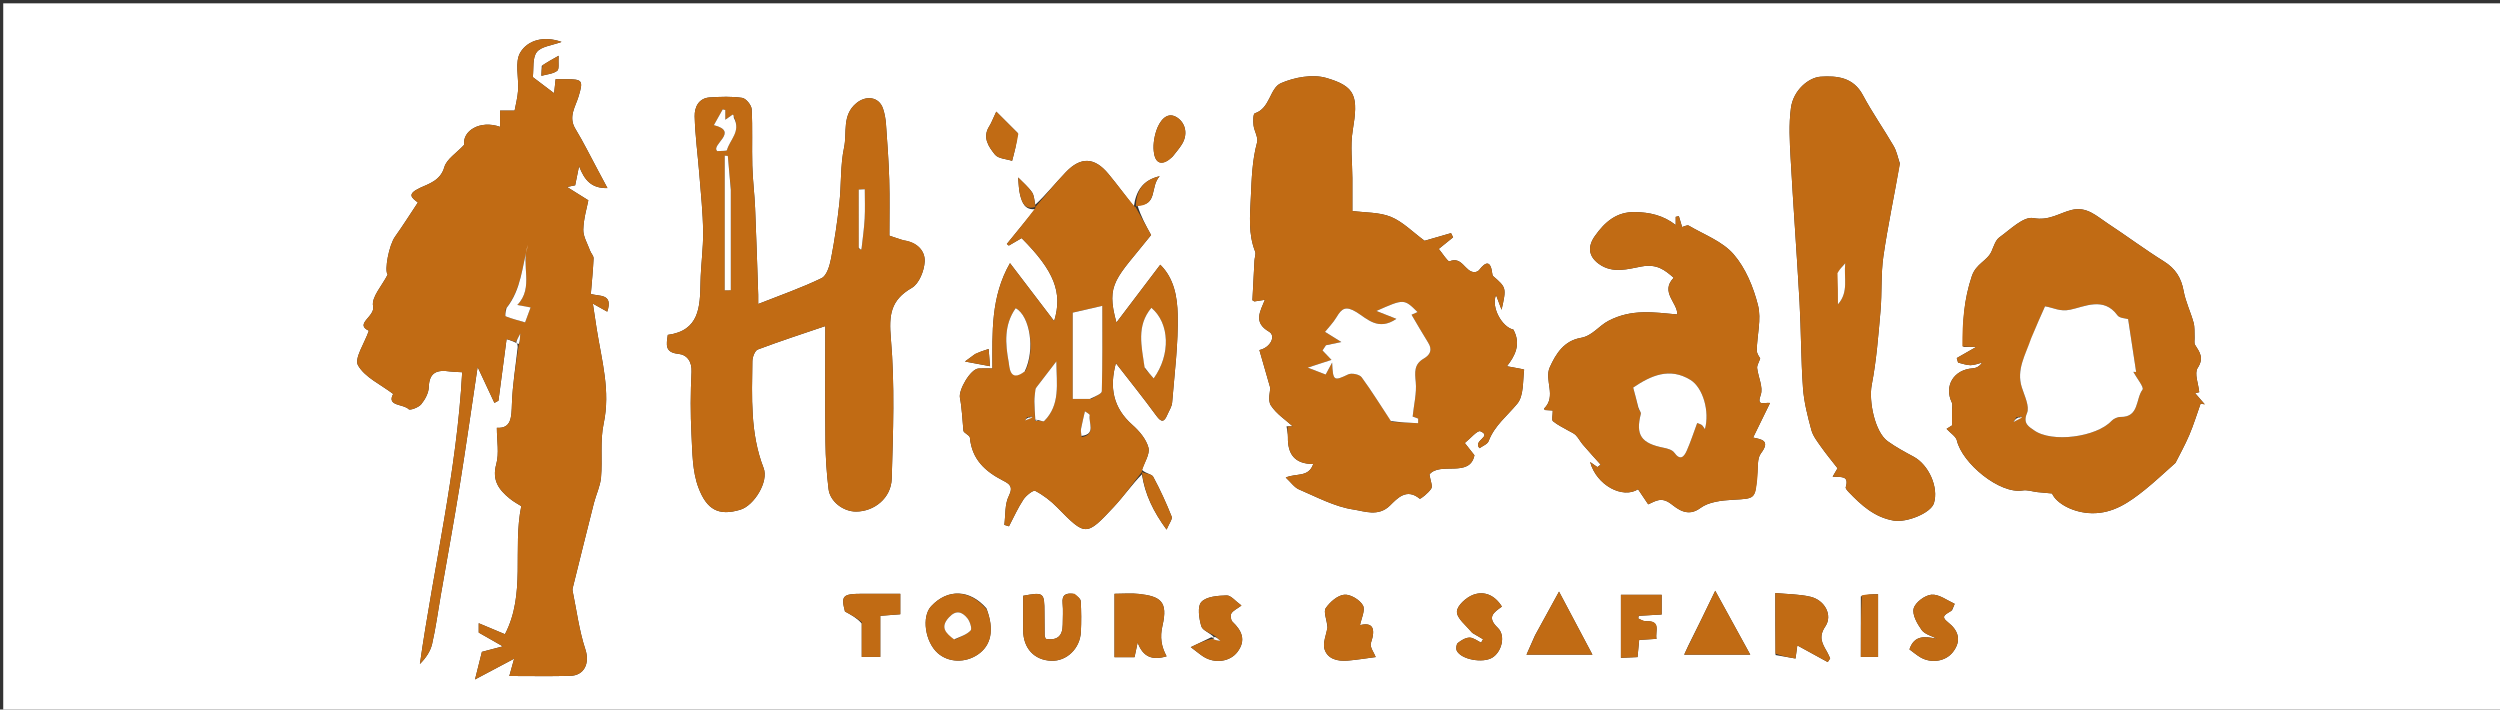 <svg version="1.1" id="Layer_1" xmlns="http://www.w3.org/2000/svg" xmlns:xlink="http://www.w3.org/1999/xlink" x="0px" y="0px"
	 width="100%" viewBox="0 0 821 233" enable-background="new 0 0 821 233" xml:space="preserve">
<rect x="0" y="0" width="821" height="233" fill="#333333" stroke="none"/>
<path fill="#FFFFFF" opacity="1" stroke="none" 
	d="
M523,234 
	C348.708,234 174.916,234 1.062,234 
	C1.062,156.393 1.062,78.786 1.062,1.089 
	C274.667,1.089 548.333,1.089 821.964,1.089 
	C821.964,78.751 821.964,156.376 821.964,234 
	C722.452,234 622.976,234 523,234 
M397.802,209.278 
	C395.714,210.281 393.626,211.284 391.049,212.522 
	C393.187,214.131 394.171,214.988 395.263,215.671 
	C399.002,218.012 403.966,217.317 406.397,214.065 
	C409.276,210.215 407.823,207.1 404.722,204.154 
	C404.183,203.642 403.998,202.051 404.392,201.427 
	C404.995,200.474 406.244,199.928 407.7,198.854 
	C405.697,197.411 404.249,195.503 402.851,195.54 
	C399.97,195.615 396.203,195.882 394.537,197.679 
	C393.163,199.162 393.757,203.12 394.515,205.674 
	C394.934,207.084 397.487,207.861 398.697,209.299 
	C398.586,209.438 398.475,209.578 397.802,209.278 
M339.995,67.231 
	C339.652,65.837 339.653,64.202 338.886,63.102 
	C337.638,61.311 335.889,59.869 334.351,58.28 
	C334.557,60.231 334.526,62.246 335.03,64.116 
	C335.681,66.529 336.567,69.085 339.998,68.664 
	C336.88,72.482 333.762,76.3 330.645,80.118 
	C330.86,80.297 331.075,80.475 331.291,80.654 
	C332.693,79.835 334.095,79.016 335.494,78.193 
	C346.25,88.969 349.038,96.102 346.183,105.449 
	C341.502,99.307 336.803,93.141 331.683,86.422 
	C325.328,97.498 325.887,109.281 325.917,121.002 
	C323.993,121.002 322.66,120.929 321.338,121.017 
	C318.712,121.192 314.739,128.063 315.238,130.617 
	C315.927,134.141 316.025,137.78 316.377,141.37 
	C316.352,142.187 318.44,142.862 318.516,143.717 
	C319.147,150.804 323.501,154.798 329.336,157.791 
	C331.394,158.848 332.902,159.706 331.304,162.866 
	C329.928,165.589 330.249,169.17 329.82,172.372 
	C330.329,172.528 330.837,172.683 331.345,172.839 
	C332.897,169.889 334.257,166.811 336.086,164.043 
	C336.956,162.725 339.312,160.858 339.973,161.202 
	C342.607,162.572 345.08,164.477 347.177,166.612 
	C356.457,176.066 356.684,176.241 365.778,166.466 
	C369.124,162.869 371.969,158.805 375.006,155.783 
	C375.998,162.32 378.765,168.005 383.107,173.925 
	C383.951,171.869 385.098,170.461 384.771,169.643 
	C382.988,165.182 380.988,160.788 378.704,156.565 
	C378.209,155.649 376.242,155.53 375.005,154.298 
	C375.81,151.845 377.706,149.103 377.152,147.009 
	C376.417,144.228 374.139,141.533 371.875,139.539 
	C365.542,133.96 364.274,127.263 366.455,119.256 
	C370.967,125.077 375.489,130.681 379.727,136.492 
	C381.42,138.813 382.309,138.652 383.338,136.227 
	C383.905,134.889 384.821,133.569 384.933,132.188 
	C385.717,122.55 386.98,112.883 386.753,103.257 
	C386.619,97.615 385.607,91.416 381.031,86.936 
	C376.159,93.364 371.483,99.533 366.638,105.924 
	C363.044,92.973 366.474,91.667 378.018,77.182 
	C376.349,74.162 374.65,71.087 373.526,67.377 
	C380.383,67.452 377.578,61.331 380.848,57.859 
	C375.334,59.132 373.055,62.655 372.359,67.842 
	C369.572,64.248 366.881,60.576 363.978,57.079 
	C359.465,51.643 354.939,51.412 350.049,56.51 
	C346.526,60.182 343.327,64.165 339.995,67.231 
M169.697,112.7 
	C169.826,112.824 169.955,112.947 170.012,113.968 
	C169.342,120.155 168.331,126.33 168.117,132.532 
	C167.964,136.965 167.99,140.807 163.163,140.482 
	C163.163,144.728 163.969,148.826 162.973,152.426 
	C161.501,157.753 163.849,160.844 167.422,163.751 
	C168.757,164.838 170.311,165.657 171.181,166.219 
	C168.305,180.344 172.72,195.033 165.832,208.28 
	C162.677,206.958 160.123,205.888 157.211,204.667 
	C157.211,206.52 157.211,207.626 157.211,207.737 
	C159.768,209.195 161.722,210.31 165.135,212.256 
	C161.876,213.116 160.078,213.591 158.257,214.072 
	C157.688,216.347 157.021,219.016 155.993,223.131 
	C160.615,220.678 164.368,218.686 168.85,216.307 
	C168.242,218.493 167.759,220.228 167.266,221.999 
	C173.585,221.999 180.388,222.118 187.186,221.959 
	C192.021,221.846 193.684,217.668 192.254,213.32 
	C190.199,207.074 189.353,200.428 188.029,193.946 
	C187.936,193.493 188.116,192.968 188.234,192.492 
	C190.492,183.395 192.734,174.293 195.041,165.208 
	C195.759,162.385 197.129,159.65 197.379,156.802 
	C197.898,150.912 197.021,144.793 198.242,139.095 
	C200.543,128.355 197.58,118.278 195.949,107.983 
	C195.563,105.541 195.209,103.095 194.698,99.708 
	C197.165,101.089 198.219,101.679 199.418,102.351 
	C201.504,96.212 196.578,97.442 194.035,96.51 
	C194.369,92.441 194.764,88.652 194.926,84.853 
	C194.961,84.021 194.085,83.181 193.765,82.296 
	C192.934,80.002 191.488,77.662 191.553,75.376 
	C191.658,71.705 192.783,68.062 193.215,65.783 
	C190.149,63.866 188.335,62.731 186.212,61.403 
	C187.606,61.114 188.756,60.875 188.886,60.848 
	C189.364,58.482 189.678,56.931 190.161,54.539 
	C191.97,59.3 194.332,61.879 199.488,61.772 
	C198.238,59.431 197.27,57.605 196.29,55.786 
	C193.865,51.282 191.606,46.677 188.956,42.309 
	C186.555,38.35 188.96,35.119 190.003,31.663 
	C191.588,26.414 191.331,26.015 185.832,26.001 
	C184.682,25.998 183.532,26 182.459,26 
	C182.241,28.061 182.051,29.86 181.971,30.618 
	C179.619,28.837 177.113,26.94 174.98,25.324 
	C175.321,22.576 174.782,19.062 176.279,17.108 
	C177.725,15.22 181.27,14.938 184.408,13.756 
	C178.623,11.696 173.339,13.159 170.88,17.224 
	C168.978,20.367 170.417,25.467 170.135,29.681 
	C169.976,32.057 169.34,34.401 168.997,36.32 
	C166.992,36.32 165.587,36.32 164.217,36.32 
	C164.217,38.202 164.217,39.868 164.217,41.659 
	C157.611,39.305 151.768,43.045 152.449,47.542 
	C149.887,50.3 146.667,52.259 145.908,54.921 
	C144.651,59.334 140.704,60.4 137.971,61.681 
	C133.398,63.823 135.264,64.953 137.233,66.506 
	C134.669,70.363 132.311,74.108 129.746,77.705 
	C127.708,80.563 126.187,88.817 127.307,90.186 
	C125.492,93.794 121.886,97.643 122.526,100.559 
	C123.275,103.972 116.276,106.349 121.136,108.615 
	C119.696,112.77 116.285,117.714 117.575,119.975 
	C119.828,123.923 124.974,126.221 129.121,129.373 
	C126.86,133.467 132.482,132.582 134.222,134.396 
	C134.638,134.83 137.451,133.823 138.306,132.779 
	C139.585,131.217 140.767,129.052 140.82,127.112 
	C140.959,122.077 143.74,121.407 147.752,121.988 
	C148.713,122.128 149.696,122.116 151.777,122.24 
	C150.05,154.72 142.456,186.073 137.895,218.059 
	C139.842,216.092 141.353,213.889 141.909,211.468 
	C143.108,206.246 143.81,200.91 144.727,195.623 
	C146.813,183.592 149.021,171.581 150.966,159.527 
	C153.006,146.885 154.797,134.203 156.852,120.505 
	C159.105,125.326 160.737,128.82 162.369,132.313 
	C162.81,132.071 163.252,131.829 163.693,131.586 
	C164.61,124.635 165.528,117.683 166.363,111.35 
	C167.133,111.591 168.245,111.939 169.697,112.7 
M422.502,140.017 
	C422.66,141.207 422.976,142.401 422.951,143.588 
	C422.838,149.066 425.128,152.381 431.269,152.383 
	C429.751,156.874 425.766,155.312 422.237,156.819 
	C423.922,158.376 425.042,160.066 426.599,160.732 
	C432.475,163.244 438.346,166.427 444.517,167.336 
	C447.999,167.849 452.619,169.798 456.465,166.021 
	C458.864,163.666 461.883,160.19 466.224,163.776 
	C466.469,163.979 469.138,161.871 470.025,160.435 
	C470.542,159.596 469.759,157.954 469.428,155.81 
	C472.922,151.511 482.674,157.023 484.207,149.51 
	C482.798,147.721 481.915,146.6 481.033,145.478 
	C482.781,144.104 485.199,141.201 486.16,141.622 
	C490.188,143.39 483.581,144.601 485.87,147.196 
	C486.866,146.453 488.478,145.884 488.866,144.854 
	C490.798,139.729 495.002,136.558 498.283,132.558 
	C500.433,129.937 500.061,125.212 500.525,121.393 
	C500.54,121.268 497.334,120.752 494.867,120.268 
	C497.514,116.91 499.603,112.988 496.979,108.23 
	C493.368,107.493 489.574,100.981 491.298,96.876 
	C491.866,98.391 492.353,99.688 493.118,101.726 
	C494.731,94.513 494.705,94.448 490.349,90.679 
	C490.137,90.496 490.087,90.073 490.047,89.751 
	C489.522,85.539 487.976,85.811 485.714,88.711 
	C485.414,89.095 484.729,89.364 484.22,89.367 
	C481.072,89.383 480.237,84.035 476.001,85.827 
	C475.494,86.042 473.682,83.174 472.482,81.743 
	C473.806,80.672 475.502,79.3 477.199,77.928 
	C476.972,77.471 476.745,77.013 476.518,76.556 
	C473.196,77.518 469.874,78.48 467.833,79.072 
	C463.861,76.152 460.668,72.815 456.763,71.217 
	C452.939,69.652 448.39,69.86 444.122,69.285 
	C444.122,65.149 444.127,61.839 444.121,58.529 
	C444.113,53.294 443.387,47.941 444.233,42.848 
	C446.082,31.704 445.341,28.419 435.528,25.588 
	C431.047,24.295 425.14,25.381 420.701,27.294 
	C416.94,28.916 417.176,35.594 412.056,37.225 
	C411.539,37.39 411.495,39.815 411.656,41.14 
	C411.887,43.054 413.269,45.13 412.822,46.773 
	C411.196,52.745 411.05,58.737 410.768,64.863 
	C410.488,70.934 409.896,76.795 412.182,82.6 
	C412.505,83.42 412.028,84.542 411.973,85.527 
	C411.73,89.872 411.504,94.218 411.294,98.565 
	C411.29,98.648 411.557,98.743 411.941,98.989 
	C412.749,98.864 413.771,98.706 415.386,98.457 
	C413.841,102.328 411.49,105.85 416.743,108.919 
	C419.122,110.308 417.229,114.167 413.584,114.96 
	C414.684,118.788 415.769,122.561 417.156,127.387 
	C417.156,128.459 416.261,131.442 417.357,133.139 
	C419.176,135.954 422.274,137.942 424.532,140.002 
	C424.587,140.002 423.923,140.002 422.502,140.017 
M296.486,78.892 
	C295.007,78.39 293.529,77.887 292.073,77.393 
	C292.073,71.16 292.213,65.139 292.034,59.128 
	C291.853,53.031 291.408,46.939 290.969,40.853 
	C290.842,39.091 290.539,37.288 289.967,35.624 
	C288.647,31.785 284.456,31.224 281.248,33.867 
	C276.422,37.842 278.233,43.568 277.198,48.424 
	C275.94,54.332 276.324,60.571 275.661,66.631 
	C274.988,72.775 274.088,78.911 272.905,84.976 
	C272.458,87.273 271.506,90.519 269.816,91.34 
	C263.184,94.562 256.166,96.99 249,99.827 
	C249,98.444 249.025,97.613 248.996,96.783 
	C248.669,87.292 248.386,77.798 247.979,68.31 
	C247.78,63.666 247.188,59.036 247.06,54.391 
	C246.891,48.218 247.19,42.026 246.846,35.866 
	C246.77,34.511 244.98,32.326 243.737,32.139 
	C240.278,31.618 236.682,31.78 233.158,31.985 
	C229.401,32.204 228.054,35.257 228.127,38.202 
	C228.284,44.576 229.164,50.93 229.667,57.299 
	C230.161,63.538 230.834,69.782 230.908,76.03 
	C230.974,81.621 230.142,87.217 230.045,92.816 
	C229.906,100.828 229.657,108.59 219.304,109.978 
	C218.818,113.251 218.294,115.751 222.802,116.208 
	C225.549,116.486 227.282,118.639 227.101,122.179 
	C226.754,128.993 226.73,135.852 227.082,142.666 
	C227.385,148.525 227.343,154.744 229.352,160.09 
	C232.09,167.376 235.989,169.547 243.132,167.383 
	C247.676,166.006 252.491,158.128 250.771,153.713 
	C246.32,142.287 246.941,130.436 247.08,118.606 
	C247.096,117.276 247.905,115.133 248.873,114.769 
	C256.36,111.953 263.977,109.482 271.03,107.083 
	C271.03,120.082 270.937,132.647 271.076,145.21 
	C271.133,150.356 271.467,155.525 272.096,160.631 
	C272.604,164.756 276.98,168.024 281.153,168 
	C287.089,167.966 292.655,163.591 292.844,157.173 
	C293.295,141.838 293.886,126.401 292.563,111.166 
	C291.893,103.453 292.435,98.568 299.451,94.527 
	C301.818,93.164 303.514,88.912 303.667,85.886 
	C303.84,82.484 301.329,79.546 296.486,78.892 
M644.777,113.932 
	C646.138,113.932 647.499,113.932 648.991,113.932 
	C646.693,115.246 644.647,116.417 642.6,117.587 
	C642.742,118.08 642.884,118.572 643.025,119.065 
	C644.373,119.376 645.72,119.923 647.069,119.931 
	C648.357,119.938 649.647,119.383 650.936,119.075 
	C650.074,120.369 648.964,120.889 647.823,120.966 
	C641.616,121.381 638.364,126.712 640.976,132.179 
	C641.309,132.877 641.047,133.861 641.049,134.713 
	C641.054,136.383 641.051,138.052 641.051,139.708 
	C640.524,140.037 639.722,140.54 639.253,140.834 
	C640.608,142.307 642.329,143.321 642.643,144.663 
	C644.397,152.154 656.704,162.326 664.256,161.066 
	C665.783,160.812 667.449,161.429 669.055,161.607 
	C670.52,161.769 671.99,161.881 673.892,162.056 
	C675.341,165.409 681.057,168.449 687.006,168.539 
	C693.972,168.644 699.255,164.936 704.328,160.876 
	C707.663,158.207 710.764,155.246 714.423,152.015 
	C715.648,149.57 717.483,146.299 718.95,142.871 
	C720.387,139.513 721.449,135.995 722.676,132.548 
	C723.134,132.628 723.592,132.708 724.049,132.789 
	C722.995,131.57 721.941,130.352 720.887,129.133 
	C721.336,129.018 721.784,128.903 722.233,128.788 
	C721.973,126.087 720.547,122.625 721.705,120.85 
	C723.867,117.536 722.393,115.688 720.869,113.269 
	C720.474,112.642 720.745,111.599 720.699,110.748 
	C720.613,109.146 720.791,107.469 720.373,105.958 
	C719.403,102.454 717.746,99.103 717.103,95.556 
	C716.318,91.226 714.409,88.193 710.622,85.833 
	C704.295,81.889 698.308,77.405 692.069,73.314 
	C688.51,70.981 685.273,67.684 680.26,68.967 
	C676.189,70.01 672.866,72.582 667.737,71.619 
	C664.513,71.013 660.181,75.383 656.634,77.924 
	C655.333,78.855 654.752,80.897 654.035,82.518 
	C652.612,85.739 648.956,86.497 647.543,90.711 
	C644.987,98.336 644.407,105.835 644.777,113.932 
M577.043,156.024 
	C577.4,153.611 576.974,150.599 578.27,148.904 
	C581.558,144.601 578.38,144.289 575.718,143.694 
	C577.59,139.869 579.374,136.222 581.281,132.324 
	C579.187,132.122 576.828,133.505 578.219,129.661 
	C579.108,127.206 577.387,123.854 577.046,120.88 
	C576.949,120.029 577.587,119.094 578.049,117.716 
	C577.902,117.393 576.915,116.221 576.931,115.063 
	C576.996,110.1 578.493,104.853 577.327,100.251 
	C575.823,94.315 573.254,88.051 569.321,83.503 
	C565.661,79.271 559.633,77.067 554.577,74.089 
	C554.101,73.809 553.124,74.38 552.399,74.551 
	C552.043,73.355 551.69,72.165 551.336,70.975 
	C550.991,71.055 550.647,71.134 550.302,71.214 
	C550.302,72.094 550.302,72.975 550.302,73.894 
	C546.179,70.672 541.639,69.711 536.891,69.64 
	C530.932,69.55 527.081,72.804 523.751,77.531 
	C521.327,80.973 521.629,84.129 525.022,86.628 
	C529.627,90.02 534.837,88.266 539.07,87.51 
	C544.184,86.597 546.643,88.624 549.65,91.215 
	C545.069,95.919 550.998,99.446 550.814,103.261 
	C543.024,102.561 535.853,101.397 528.248,105.353 
	C525.037,107.024 522.898,110.316 519.188,110.948 
	C513.649,111.891 510.973,116.135 508.949,120.615 
	C507.046,124.83 511.249,130.087 507.098,134.158 
	C507.059,134.197 507.219,134.439 507.317,134.653 
	C508.368,134.715 509.455,134.779 509.924,134.807 
	C509.924,136.441 509.515,137.923 510,138.323 
	C511.525,139.582 513.387,140.431 515.114,141.445 
	C515.927,141.922 516.871,142.276 517.505,142.929 
	C518.392,143.843 518.976,145.042 519.811,146.014 
	C521.72,148.238 523.702,150.398 525.654,152.584 
	C525.296,152.854 524.939,153.125 524.581,153.395 
	C523.927,152.935 523.273,152.475 522.196,151.717 
	C524.286,159.369 532.87,163.911 537.941,160.679 
	C539.055,162.333 540.167,163.983 541.272,165.624 
	C543.76,164.524 545.583,163.075 548.768,165.475 
	C550.795,167.003 554.162,170.003 558.385,166.842 
	C561.112,164.801 565.396,164.328 569.036,164.126 
	C576.412,163.717 576.427,163.99 577.043,156.024 
M623.897,53.588 
	C623.241,51.706 622.863,49.663 621.879,47.972 
	C618.596,42.333 614.822,36.966 611.756,31.218 
	C608.616,25.331 603.213,24.847 597.888,25.188 
	C594.012,25.435 588.93,29.561 588.141,35.459 
	C587.417,40.872 587.737,46.472 588.04,51.966 
	C588.91,67.758 590.096,83.533 590.975,99.325 
	C591.496,108.689 591.431,118.089 592.102,127.439 
	C592.434,132.07 593.634,136.679 594.844,141.19 
	C595.377,143.177 596.801,144.974 598.022,146.717 
	C599.638,149.023 601.45,151.192 603.453,153.774 
	C603.309,154.02 602.625,155.196 601.843,156.539 
	C604.349,156.795 607.385,155.92 606.142,160.004 
	C606.021,160.403 606.679,161.141 607.111,161.592 
	C611.252,165.915 615.587,169.867 621.844,170.959 
	C626.159,171.712 634.093,168.468 635.101,165.253 
	C636.723,160.079 633.409,152.648 628.421,149.972 
	C625.521,148.416 622.6,146.836 619.933,144.924 
	C615.664,141.863 613.657,131.659 614.676,126.401 
	C616.222,118.424 616.841,110.251 617.557,102.134 
	C618.084,96.152 617.651,90.057 618.508,84.137 
	C619.955,74.139 622.085,64.24 623.897,53.588 
M583.096,215.121 
	C585.241,215.494 587.385,215.867 589.651,216.261 
	C589.946,214.104 590.152,212.599 590.24,211.953 
	C593.648,213.821 596.937,215.625 600.227,217.429 
	C600.493,217.026 600.76,216.623 601.026,216.22 
	C600.689,215.509 600.397,214.772 600.006,214.091 
	C598.463,211.399 597.056,209.243 599.435,205.713 
	C601.931,202.009 599.228,197.088 594.579,195.979 
	C590.907,195.103 587.018,195.14 583.012,194.75 
	C583.012,201.902 583.012,208.044 583.096,215.121 
M323.956,199.782 
	C318.507,193.536 311.228,193.261 305.789,199.095 
	C302.602,202.513 303.783,210.8 307.984,214.502 
	C311.487,217.588 316.931,217.777 321.101,214.958 
	C325.514,211.973 326.598,206.792 323.956,199.782 
M366,206.48 
	C366,209.586 366,212.692 366,215.832 
	C368.577,215.832 370.534,215.832 372.577,215.832 
	C372.938,214.122 373.27,212.553 373.602,210.984 
	C375.373,215.812 378.434,216.903 383.107,215.534 
	C381.377,212.292 380.86,209.309 381.765,205.429 
	C383.604,197.544 381.117,195.853 374.095,195.048 
	C371.525,194.753 368.892,195 366,195 
	C366,198.894 366,202.197 366,206.48 
M352.466,195.003 
	C350.075,194.681 348.674,195.279 348.955,198.142 
	C349.182,200.453 349.009,202.803 348.997,205.136 
	C348.979,208.979 347.069,210.442 343.401,209.803 
	C343.24,209.286 343.063,208.974 343.058,208.659 
	C343.02,206.161 343.007,203.662 343.002,201.163 
	C342.987,194.572 342.791,194.407 336,195.655 
	C336,199.407 335.976,203.217 336.005,207.027 
	C336.05,212.898 339.644,216.775 345.2,216.996 
	C350.273,217.198 354.692,212.995 354.967,207.49 
	C355.133,204.166 355.103,200.821 354.922,197.498 
	C354.876,196.647 353.925,195.844 352.466,195.003 
M435.94,206.134 
	C435.553,208.508 434.331,211.144 434.973,213.197 
	C435.991,216.455 439.319,217.222 442.56,216.948 
	C445.668,216.686 448.755,216.172 451.786,215.777 
	C451.283,214.428 449.76,212.455 450.205,211.16 
	C451.936,206.129 450.582,204.289 446.636,205.303 
	C447.024,203.182 448.449,200.359 447.586,198.814 
	C446.556,196.971 443.456,195.105 441.455,195.302 
	C439.242,195.52 436.747,197.712 435.369,199.725 
	C434.568,200.896 435.719,203.403 435.94,206.134 
M483.652,207.94 
	C484.781,208.602 485.909,209.264 487.038,209.927 
	C486.825,210.301 486.612,210.676 486.398,211.05 
	C485.129,210.451 483.855,209.371 482.592,209.385 
	C481.282,209.399 479.835,210.288 478.748,211.166 
	C478.248,211.57 478.086,213.05 478.42,213.715 
	C479.859,216.577 486.867,217.864 490.024,215.994 
	C493.065,214.192 494.63,208.814 491.852,206.158 
	C488.126,202.596 490.61,201.105 493.223,199.203 
	C490.837,195.377 487.372,194.002 483.789,195.332 
	C481.509,196.178 478.473,198.93 478.448,200.862 
	C478.419,203.061 481.365,205.299 483.652,207.94 
M641.059,200.396 
	C641.358,199.669 641.946,198.319 641.914,198.304 
	C639.4,197.136 636.761,195.1 634.303,195.296 
	C632.14,195.468 628.998,197.821 628.453,199.806 
	C627.9,201.819 629.605,204.843 631.073,206.885 
	C632.1,208.314 634.389,208.837 636.115,209.764 
	C632.102,208.999 628.689,208.48 627.06,213.258 
	C628.297,214.161 629.405,215.113 630.644,215.846 
	C634.234,217.967 638.956,217.209 641.333,214.137 
	C644.285,210.322 643.109,206.99 639.702,204.347 
	C637.035,202.278 639.072,201.771 641.059,200.396 
M554.45,212.018 
	C553.925,213.166 553.401,214.313 553.087,215 
	C560.496,215 567.423,215 574.793,215 
	C571.215,208.477 567.395,201.511 563.28,194.009 
	C560.092,200.624 557.502,205.998 554.45,212.018 
M504.068,208.72 
	C503.061,211.004 502.053,213.288 501.298,215 
	C508.558,215 515.705,215 522.96,215 
	C519.432,208.345 515.858,201.602 511.983,194.29 
	C509.213,199.361 506.839,203.708 504.068,208.72 
M539.772,203.988 
	C539.175,203.688 538.579,203.389 537.982,203.089 
	C538.038,202.805 538.094,202.521 538.15,202.237 
	C540.666,202.09 543.182,201.944 545.695,201.798 
	C545.695,199.396 545.695,197.346 545.695,195.325 
	C541.008,195.325 536.632,195.325 532.308,195.325 
	C532.308,202.372 532.308,209.089 532.308,216.032 
	C534.373,215.942 536.111,215.866 537.768,215.794 
	C537.981,213.569 538.148,211.828 538.308,210.154 
	C540.361,210.026 541.977,209.924 544.002,209.797 
	C543.457,207.253 545.886,203.608 539.772,203.988 
M282.999,204.746 
	C282.999,208.362 282.999,211.977 282.999,215.744 
	C285.18,215.744 286.9,215.744 289.085,215.744 
	C289.085,211.102 289.085,206.693 289.085,202.235 
	C291.618,202.039 293.69,201.879 295.656,201.726 
	C295.656,199.317 295.656,197.269 295.656,195 
	C291.18,195 287.046,194.995 282.911,195.001 
	C276.698,195.011 276.159,195.732 277.487,200.816 
	C279.74,202.045 281.364,202.931 282.999,204.746 
M611.099,195.863 
	C611.099,202.44 611.099,209.016 611.099,215.747 
	C613.18,215.747 614.896,215.747 616.759,215.747 
	C616.759,208.792 616.759,202.088 616.759,195.14 
	C614.915,195.14 613.301,195.14 611.099,195.863 
M385.118,51.392 
	C386.142,50.045 387.288,48.773 388.165,47.337 
	C390.37,43.722 389.071,39.922 386.138,38.347 
	C382.967,36.646 380.705,40.022 379.761,42.852 
	C378.958,45.257 378.557,48.099 379.021,50.551 
	C379.683,54.052 382.014,54.345 385.118,51.392 
M334.162,43.63 
	C331.997,41.47 329.832,39.311 327.175,36.661 
	C326.002,39.15 325.576,40.38 324.892,41.444 
	C322.501,45.165 324.709,48.219 326.755,50.779 
	C327.817,52.108 330.45,52.182 332.374,52.823 
	C333.147,49.951 333.921,47.079 334.162,43.63 
M177.913,21.641 
	C177.871,22.728 177.83,23.815 177.788,24.901 
	C179.559,24.402 181.615,24.282 182.984,23.25 
	C183.726,22.691 183.295,20.576 183.453,18.312 
	C180.954,19.714 179.717,20.408 177.913,21.641 
M320.048,116.412 
	C319.338,116.93 318.628,117.449 316.889,118.72 
	C320.243,119.347 322.444,119.758 325.11,120.257 
	C324.932,117.93 324.824,116.519 324.677,114.605 
	C323.049,115.123 321.857,115.502 320.048,116.412 
z"/>
<path fill="#C16B14" opacity="1" stroke="none" 
	d="
M169.356,112.288 
	C168.245,111.939 167.133,111.591 166.363,111.35 
	C165.528,117.683 164.61,124.635 163.693,131.586 
	C163.252,131.829 162.81,132.071 162.369,132.313 
	C160.737,128.82 159.105,125.326 156.852,120.505 
	C154.797,134.203 153.006,146.885 150.966,159.527 
	C149.021,171.581 146.813,183.592 144.727,195.623 
	C143.81,200.91 143.108,206.246 141.909,211.468 
	C141.353,213.889 139.842,216.092 137.895,218.059 
	C142.456,186.073 150.05,154.72 151.777,122.24 
	C149.696,122.116 148.713,122.128 147.752,121.988 
	C143.74,121.407 140.959,122.077 140.82,127.112 
	C140.767,129.052 139.585,131.217 138.306,132.779 
	C137.451,133.823 134.638,134.83 134.222,134.396 
	C132.482,132.582 126.86,133.467 129.121,129.373 
	C124.974,126.221 119.828,123.923 117.575,119.975 
	C116.285,117.714 119.696,112.77 121.136,108.615 
	C116.276,106.349 123.275,103.972 122.526,100.559 
	C121.886,97.643 125.492,93.794 127.307,90.186 
	C126.187,88.817 127.708,80.563 129.746,77.705 
	C132.311,74.108 134.669,70.363 137.233,66.506 
	C135.264,64.953 133.398,63.823 137.971,61.681 
	C140.704,60.4 144.651,59.334 145.908,54.921 
	C146.667,52.259 149.887,50.3 152.449,47.542 
	C151.768,43.045 157.611,39.305 164.217,41.659 
	C164.217,39.868 164.217,38.202 164.217,36.32 
	C165.587,36.32 166.992,36.32 168.997,36.32 
	C169.34,34.401 169.976,32.057 170.135,29.681 
	C170.417,25.467 168.978,20.367 170.88,17.224 
	C173.339,13.159 178.623,11.696 184.408,13.756 
	C181.27,14.938 177.725,15.22 176.279,17.108 
	C174.782,19.062 175.321,22.576 174.98,25.324 
	C177.113,26.94 179.619,28.837 181.971,30.618 
	C182.051,29.86 182.241,28.061 182.459,26 
	C183.532,26 184.682,25.998 185.832,26.001 
	C191.331,26.015 191.588,26.414 190.003,31.663 
	C188.96,35.119 186.555,38.35 188.956,42.309 
	C191.606,46.677 193.865,51.282 196.29,55.786 
	C197.27,57.605 198.238,59.431 199.488,61.772 
	C194.332,61.879 191.97,59.3 190.161,54.539 
	C189.678,56.931 189.364,58.482 188.886,60.848 
	C188.756,60.875 187.606,61.114 186.212,61.403 
	C188.335,62.731 190.149,63.866 193.215,65.783 
	C192.783,68.062 191.658,71.705 191.553,75.376 
	C191.488,77.662 192.934,80.002 193.765,82.296 
	C194.085,83.181 194.961,84.021 194.926,84.853 
	C194.764,88.652 194.369,92.441 194.035,96.51 
	C196.578,97.442 201.504,96.212 199.418,102.351 
	C198.219,101.679 197.165,101.089 194.698,99.708 
	C195.209,103.095 195.563,105.541 195.949,107.983 
	C197.58,118.278 200.543,128.355 198.242,139.095 
	C197.021,144.793 197.898,150.912 197.379,156.802 
	C197.129,159.65 195.759,162.385 195.041,165.208 
	C192.734,174.293 190.492,183.395 188.234,192.492 
	C188.116,192.968 187.936,193.493 188.029,193.946 
	C189.353,200.428 190.199,207.074 192.254,213.32 
	C193.684,217.668 192.021,221.846 187.186,221.959 
	C180.388,222.118 173.585,221.999 167.266,221.999 
	C167.759,220.228 168.242,218.493 168.85,216.307 
	C164.368,218.686 160.615,220.678 155.993,223.131 
	C157.021,219.016 157.688,216.347 158.257,214.072 
	C160.078,213.591 161.876,213.116 165.135,212.256 
	C161.722,210.31 159.768,209.195 157.211,207.737 
	C157.211,207.626 157.211,206.52 157.211,204.667 
	C160.123,205.888 162.677,206.958 165.832,208.28 
	C172.72,195.033 168.305,180.344 171.181,166.219 
	C170.311,165.657 168.757,164.838 167.422,163.751 
	C163.849,160.844 161.501,157.753 162.973,152.426 
	C163.969,148.826 163.163,144.728 163.163,140.482 
	C167.99,140.807 167.964,136.965 168.117,132.532 
	C168.331,126.33 169.342,120.155 170.346,113.373 
	C170.724,111.983 170.768,111.189 170.858,109.535 
	C170.067,110.985 169.712,111.636 169.356,112.288 
M166.07,101.405 
	C166.058,102.268 165.79,103.776 166.076,103.889 
	C168.163,104.716 170.361,105.263 172.442,105.875 
	C173.042,104.249 173.589,102.769 174.256,100.963 
	C173.034,100.737 171.633,100.478 169.879,100.153 
	C175.504,94.393 170.896,86.893 173.4,80.419 
	C171.429,87.389 171.297,94.877 166.07,101.405 
z"/>
<path fill="#C16B14" opacity="1" stroke="none" 
	d="
M422.88,140.01 
	C423.923,140.002 424.587,140.002 424.532,140.002 
	C422.274,137.942 419.176,135.954 417.357,133.139 
	C416.261,131.442 417.156,128.459 417.156,127.387 
	C415.769,122.561 414.684,118.788 413.584,114.96 
	C417.229,114.167 419.122,110.308 416.743,108.919 
	C411.49,105.85 413.841,102.328 415.386,98.457 
	C413.771,98.706 412.749,98.864 411.941,98.989 
	C411.557,98.743 411.29,98.648 411.294,98.565 
	C411.504,94.218 411.73,89.872 411.973,85.527 
	C412.028,84.542 412.505,83.42 412.182,82.6 
	C409.896,76.795 410.488,70.934 410.768,64.863 
	C411.05,58.737 411.196,52.745 412.822,46.773 
	C413.269,45.13 411.887,43.054 411.656,41.14 
	C411.495,39.815 411.539,37.39 412.056,37.225 
	C417.176,35.594 416.94,28.916 420.701,27.294 
	C425.14,25.381 431.047,24.295 435.528,25.588 
	C445.341,28.419 446.082,31.704 444.233,42.848 
	C443.387,47.941 444.113,53.294 444.121,58.529 
	C444.127,61.839 444.122,65.149 444.122,69.285 
	C448.39,69.86 452.939,69.652 456.763,71.217 
	C460.668,72.815 463.861,76.152 467.833,79.072 
	C469.874,78.48 473.196,77.518 476.518,76.556 
	C476.745,77.013 476.972,77.471 477.199,77.928 
	C475.502,79.3 473.806,80.672 472.482,81.743 
	C473.682,83.174 475.494,86.042 476.001,85.827 
	C480.237,84.035 481.072,89.383 484.22,89.367 
	C484.729,89.364 485.414,89.095 485.714,88.711 
	C487.976,85.811 489.522,85.539 490.047,89.751 
	C490.087,90.073 490.137,90.496 490.349,90.679 
	C494.705,94.448 494.731,94.513 493.118,101.726 
	C492.353,99.688 491.866,98.391 491.298,96.876 
	C489.574,100.981 493.368,107.493 496.979,108.23 
	C499.603,112.988 497.514,116.91 494.867,120.268 
	C497.334,120.752 500.54,121.268 500.525,121.393 
	C500.061,125.212 500.433,129.937 498.283,132.558 
	C495.002,136.558 490.798,139.729 488.866,144.854 
	C488.478,145.884 486.866,146.453 485.87,147.196 
	C483.581,144.601 490.188,143.39 486.16,141.622 
	C485.199,141.201 482.781,144.104 481.033,145.478 
	C481.915,146.6 482.798,147.721 484.207,149.51 
	C482.674,157.023 472.922,151.511 469.428,155.81 
	C469.759,157.954 470.542,159.596 470.025,160.435 
	C469.138,161.871 466.469,163.979 466.224,163.776 
	C461.883,160.19 458.864,163.666 456.465,166.021 
	C452.619,169.798 447.999,167.849 444.517,167.336 
	C438.346,166.427 432.475,163.244 426.599,160.732 
	C425.042,160.066 423.922,158.376 422.237,156.819 
	C425.766,155.312 429.751,156.874 431.269,152.383 
	C425.128,152.381 422.838,149.066 422.951,143.588 
	C422.976,142.401 422.66,141.207 422.88,140.01 
M457.045,138.56 
	C459.937,138.703 462.828,138.846 465.719,138.989 
	C465.726,138.482 465.733,137.975 465.74,137.469 
	C464.88,137.154 464.02,136.84 463.914,136.801 
	C464.332,132.803 465.278,129.076 464.935,125.472 
	C464.627,122.24 464.343,119.647 467.523,117.791 
	C469.611,116.574 470.536,114.943 469.026,112.544 
	C467.139,109.547 465.393,106.46 463.553,103.356 
	C463.874,103.214 464.669,102.863 465.528,102.483 
	C461.093,98.092 461.093,98.092 452.007,102.117 
	C454.09,102.94 456.113,103.739 458.575,104.712 
	C452.593,108.797 448.944,104.632 445.472,102.508 
	C441.939,100.345 440.649,101.248 438.917,104.151 
	C437.789,106.041 436.193,107.653 435.129,108.985 
	C435.993,109.522 437.658,110.557 440.5,112.323 
	C437.623,112.924 436.532,113.152 435.441,113.38 
	C435.063,113.95 434.684,114.519 434.306,115.088 
	C435.374,116.209 436.441,117.33 437.509,118.451 
	C438.023,118.169 438.538,117.888 439.052,117.607 
	C436.157,118.547 433.261,119.487 429.447,120.726 
	C431.973,121.7 433.688,122.36 435.35,123.001 
	C435.984,121.825 436.484,120.899 437.473,119.068 
	C437.742,125.182 438.044,125.198 442.769,122.947 
	C443.883,122.417 446.461,122.951 447.153,123.89 
	C450.497,128.427 453.428,133.27 457.045,138.56 
z"/>
<path fill="#C16B14" opacity="1" stroke="none" 
	d="
M296.892,78.941 
	C301.329,79.546 303.84,82.484 303.667,85.886 
	C303.514,88.912 301.818,93.164 299.451,94.527 
	C292.435,98.568 291.893,103.453 292.563,111.166 
	C293.886,126.401 293.295,141.838 292.844,157.173 
	C292.655,163.591 287.089,167.966 281.153,168 
	C276.98,168.024 272.604,164.756 272.096,160.631 
	C271.467,155.525 271.133,150.356 271.076,145.21 
	C270.937,132.647 271.03,120.082 271.03,107.083 
	C263.977,109.482 256.36,111.953 248.873,114.769 
	C247.905,115.133 247.096,117.276 247.08,118.606 
	C246.941,130.436 246.32,142.287 250.771,153.713 
	C252.491,158.128 247.676,166.006 243.132,167.383 
	C235.989,169.547 232.09,167.376 229.352,160.09 
	C227.343,154.744 227.385,148.525 227.082,142.666 
	C226.73,135.852 226.754,128.993 227.101,122.179 
	C227.282,118.639 225.549,116.486 222.802,116.208 
	C218.294,115.751 218.818,113.251 219.304,109.978 
	C229.657,108.59 229.906,100.828 230.045,92.816 
	C230.142,87.217 230.974,81.621 230.908,76.03 
	C230.834,69.782 230.161,63.538 229.667,57.299 
	C229.164,50.93 228.284,44.576 228.127,38.202 
	C228.054,35.257 229.401,32.204 233.158,31.985 
	C236.682,31.78 240.278,31.618 243.737,32.139 
	C244.98,32.326 246.77,34.511 246.846,35.866 
	C247.19,42.026 246.891,48.218 247.06,54.391 
	C247.188,59.036 247.78,63.666 247.979,68.31 
	C248.386,77.798 248.669,87.292 248.996,96.783 
	C249.025,97.613 249,98.444 249,99.827 
	C256.166,96.99 263.184,94.562 269.816,91.34 
	C271.506,90.519 272.458,87.273 272.905,84.976 
	C274.088,78.911 274.988,72.775 275.661,66.631 
	C276.324,60.571 275.94,54.332 277.198,48.424 
	C278.233,43.568 276.422,37.842 281.248,33.867 
	C284.456,31.224 288.647,31.785 289.967,35.624 
	C290.539,37.288 290.842,39.091 290.969,40.853 
	C291.408,46.939 291.853,53.031 292.034,59.128 
	C292.213,65.139 292.073,71.16 292.073,77.393 
	C293.529,77.887 295.007,78.39 296.892,78.941 
M239.992,61.859 
	C239.668,58.307 239.343,54.754 239.018,51.201 
	C238.679,51.171 238.34,51.141 238.001,51.111 
	C238.001,58.038 238.001,64.965 238.001,71.892 
	C238.001,79.702 238.001,87.511 238.001,95.321 
	C238.667,95.317 239.333,95.313 239.999,95.309 
	C239.999,84.471 239.999,73.633 239.992,61.859 
M240.983,38.308 
	C240.95,38.145 240.947,37.968 240.876,37.825 
	C240.829,37.731 240.63,37.605 240.592,37.631 
	C239.929,38.076 239.281,38.543 238.195,39.314 
	C238.195,37.805 238.195,36.965 238.195,36.125 
	C237.907,36.058 237.618,35.991 237.33,35.924 
	C236.428,37.532 235.526,39.139 234.426,41.099 
	C242.915,43.228 233.263,47.596 235.55,49.631 
	C237.049,49.506 238.644,49.62 238.722,49.328 
	C239.631,45.936 243.437,43.138 240.983,38.308 
M282.042,81.727 
	C282.3,81.814 282.558,81.9 282.816,81.987 
	C282.862,81.835 282.933,81.686 282.95,81.532 
	C283.302,78.288 283.781,75.051 283.957,71.797 
	C284.13,68.59 283.995,65.365 283.995,62.148 
	C283.331,62.181 282.668,62.215 282.004,62.249 
	C282.004,68.455 282.004,74.662 282.042,81.727 
z"/>
<path fill="#C16B14" opacity="1" stroke="none" 
	d="
M644.437,113.754 
	C644.407,105.835 644.987,98.336 647.543,90.711 
	C648.956,86.497 652.612,85.739 654.035,82.518 
	C654.752,80.897 655.333,78.855 656.634,77.924 
	C660.181,75.383 664.513,71.013 667.737,71.619 
	C672.866,72.582 676.189,70.01 680.26,68.967 
	C685.273,67.684 688.51,70.981 692.069,73.314 
	C698.308,77.405 704.295,81.889 710.622,85.833 
	C714.409,88.193 716.318,91.226 717.103,95.556 
	C717.746,99.103 719.403,102.454 720.373,105.958 
	C720.791,107.469 720.613,109.146 720.699,110.748 
	C720.745,111.599 720.474,112.642 720.869,113.269 
	C722.393,115.688 723.867,117.536 721.705,120.85 
	C720.547,122.625 721.973,126.087 722.233,128.788 
	C721.784,128.903 721.336,129.018 720.887,129.133 
	C721.941,130.352 722.995,131.57 724.049,132.789 
	C723.592,132.708 723.134,132.628 722.676,132.548 
	C721.449,135.995 720.387,139.513 718.95,142.871 
	C717.483,146.299 715.648,149.57 714.423,152.015 
	C710.764,155.246 707.663,158.207 704.328,160.876 
	C699.255,164.936 693.972,168.644 687.006,168.539 
	C681.057,168.449 675.341,165.409 673.892,162.056 
	C671.99,161.881 670.52,161.769 669.055,161.607 
	C667.449,161.429 665.783,160.812 664.256,161.066 
	C656.704,162.326 644.397,152.154 642.643,144.663 
	C642.329,143.321 640.608,142.307 639.253,140.834 
	C639.722,140.54 640.524,140.037 641.051,139.708 
	C641.051,138.052 641.054,136.383 641.049,134.713 
	C641.047,133.861 641.309,132.877 640.976,132.179 
	C638.364,126.712 641.616,121.381 647.823,120.966 
	C648.964,120.889 650.074,120.369 650.936,119.075 
	C649.647,119.383 648.357,119.938 647.069,119.931 
	C645.72,119.923 644.373,119.376 643.025,119.065 
	C642.884,118.572 642.742,118.08 642.6,117.587 
	C644.647,116.417 646.693,115.246 648.991,113.932 
	C647.499,113.932 646.138,113.932 644.437,113.754 
M662.191,137.01 
	C661.876,137.537 661.562,138.065 661.247,138.592 
	C662.166,138.109 663.086,137.625 664.078,136.741 
	C663.694,136.8 663.31,136.86 662.191,137.01 
M667,111.487 
	C665.165,116.563 662.108,121.359 663.96,127.207 
	C664.845,130.001 666.595,133.482 665.66,135.673 
	C664.182,139.135 666.384,140.167 667.957,141.299 
	C673.819,145.52 688.477,143.537 693.415,138.242 
	C694.108,137.499 695.4,136.909 696.403,136.927 
	C702.572,137.036 701.312,130.963 703.61,127.951 
	C704.177,127.209 701.67,124.122 700.576,122.113 
	C700.887,122.126 701.198,122.139 701.509,122.152 
	C700.644,116.451 699.78,110.75 698.876,104.791 
	C698.079,104.533 696.071,104.518 695.375,103.554 
	C690.871,97.318 684.511,100.763 679.823,101.714 
	C676.426,102.403 674.509,101.075 671.583,100.598 
	C670.104,103.907 668.587,107.302 667,111.487 
z"/>
<path fill="#C16B14" opacity="1" stroke="none" 
	d="
M372.951,68.011 
	C374.65,71.087 376.349,74.162 378.018,77.182 
	C366.474,91.667 363.044,92.973 366.638,105.924 
	C371.483,99.533 376.159,93.364 381.031,86.936 
	C385.607,91.416 386.619,97.615 386.753,103.257 
	C386.98,112.883 385.717,122.55 384.933,132.188 
	C384.821,133.569 383.905,134.889 383.338,136.227 
	C382.309,138.652 381.42,138.813 379.727,136.492 
	C375.489,130.681 370.967,125.077 366.455,119.256 
	C364.274,127.263 365.542,133.96 371.875,139.539 
	C374.139,141.533 376.417,144.228 377.152,147.009 
	C377.706,149.103 375.81,151.845 375.002,154.649 
	C374.998,155 375.042,154.954 375.042,154.954 
	C371.969,158.805 369.124,162.869 365.778,166.466 
	C356.684,176.241 356.457,176.066 347.177,166.612 
	C345.08,164.477 342.607,162.572 339.973,161.202 
	C339.312,160.858 336.956,162.725 336.086,164.043 
	C334.257,166.811 332.897,169.889 331.345,172.839 
	C330.837,172.683 330.329,172.528 329.82,172.372 
	C330.249,169.17 329.928,165.589 331.304,162.866 
	C332.902,159.706 331.394,158.848 329.336,157.791 
	C323.501,154.798 319.147,150.804 318.516,143.717 
	C318.44,142.862 316.352,142.187 316.377,141.37 
	C316.025,137.78 315.927,134.141 315.238,130.617 
	C314.739,128.063 318.712,121.192 321.338,121.017 
	C322.66,120.929 323.993,121.002 325.917,121.002 
	C325.887,109.281 325.328,97.498 331.683,86.422 
	C336.803,93.141 341.502,99.307 346.183,105.449 
	C349.038,96.102 346.25,88.969 335.495,78.195 
	C334.095,79.016 332.693,79.835 331.291,80.654 
	C331.075,80.475 330.86,80.297 330.645,80.118 
	C333.762,76.3 336.88,72.482 340.014,68.314 
	C340.029,67.964 339.984,68.01 339.984,68.01 
	C343.327,64.165 346.526,60.182 350.049,56.51 
	C354.939,51.412 359.465,51.643 363.978,57.079 
	C366.881,60.576 369.572,64.248 372.679,67.938 
	C373,68.033 372.951,68.011 372.951,68.011 
M337.28,137.001 
	C337.074,137.364 336.868,137.727 336.661,138.09 
	C337.443,137.774 338.224,137.458 339.077,136.741 
	C338.693,136.8 338.31,136.86 337.28,137.001 
M341.704,138.207 
	C342.101,138.254 342.691,138.494 342.867,138.319 
	C348.301,132.904 346.955,126.16 346.916,118.662 
	C344.368,121.978 342.42,124.505 340.486,127.042 
	C340.288,127.301 340.069,127.608 340.033,127.913 
	C339.877,129.223 339.683,130.542 339.694,131.856 
	C339.711,133.857 339.887,135.857 339.923,138.259 
	C340.307,138.2 340.69,138.14 341.704,138.207 
M358.41,131 
	C359.605,130.167 361.815,129.362 361.839,128.497 
	C362.092,119.435 361.995,110.364 361.995,100.434 
	C358.208,101.307 355.111,102.021 352.293,102.67 
	C352.293,112.267 352.293,121.483 352.293,131 
	C354.213,131 355.842,131 358.41,131 
M376.004,121.039 
	C376.937,122.094 377.87,123.148 378.869,124.277 
	C384.512,116.443 384.145,106.125 378.111,101.082 
	C373.122,107.007 374.897,113.689 376.004,121.039 
M336.804,121.74 
	C340.032,114.837 338.247,103.74 333.548,101.207 
	C329.661,106.686 330.135,112.881 331.246,118.913 
	C331.512,120.354 331.513,125.808 336.804,121.74 
M355.267,143.559 
	C360.019,142.595 357.402,138.873 357.868,136.34 
	C357.926,136.022 356.843,135.493 356.288,135.062 
	C355.859,136.962 355.392,138.855 355.022,140.767 
	C354.898,141.404 355.024,142.09 355.267,143.559 
z"/>
<path fill="#C16B14" opacity="1" stroke="none" 
	d="
M577.168,156.409 
	C576.427,163.99 576.412,163.717 569.036,164.126 
	C565.396,164.328 561.112,164.801 558.385,166.842 
	C554.162,170.003 550.795,167.003 548.768,165.475 
	C545.583,163.075 543.76,164.524 541.272,165.624 
	C540.167,163.983 539.055,162.333 537.941,160.679 
	C532.87,163.911 524.286,159.369 522.196,151.717 
	C523.273,152.475 523.927,152.935 524.581,153.395 
	C524.939,153.125 525.296,152.854 525.654,152.584 
	C523.702,150.398 521.72,148.238 519.811,146.014 
	C518.976,145.042 518.392,143.843 517.505,142.929 
	C516.871,142.276 515.927,141.922 515.114,141.445 
	C513.387,140.431 511.525,139.582 510,138.323 
	C509.515,137.923 509.924,136.441 509.924,134.807 
	C509.455,134.779 508.368,134.715 507.317,134.653 
	C507.219,134.439 507.059,134.197 507.098,134.158 
	C511.249,130.087 507.046,124.83 508.949,120.615 
	C510.973,116.135 513.649,111.891 519.188,110.948 
	C522.898,110.316 525.037,107.024 528.248,105.353 
	C535.853,101.397 543.024,102.561 550.814,103.261 
	C550.998,99.446 545.069,95.919 549.65,91.215 
	C546.643,88.624 544.184,86.597 539.07,87.51 
	C534.837,88.266 529.627,90.02 525.022,86.628 
	C521.629,84.129 521.327,80.973 523.751,77.531 
	C527.081,72.804 530.932,69.55 536.891,69.64 
	C541.639,69.711 546.179,70.672 550.302,73.894 
	C550.302,72.975 550.302,72.094 550.302,71.214 
	C550.647,71.134 550.991,71.055 551.336,70.975 
	C551.69,72.165 552.043,73.355 552.399,74.551 
	C553.124,74.38 554.101,73.809 554.577,74.089 
	C559.633,77.067 565.661,79.271 569.321,83.503 
	C573.254,88.051 575.823,94.315 577.327,100.251 
	C578.493,104.853 576.996,110.1 576.931,115.063 
	C576.915,116.221 577.902,117.393 578.049,117.716 
	C577.587,119.094 576.949,120.029 577.046,120.88 
	C577.387,123.854 579.108,127.206 578.219,129.661 
	C576.828,133.505 579.187,132.122 581.281,132.324 
	C579.374,136.222 577.59,139.869 575.718,143.694 
	C578.38,144.289 581.558,144.601 578.27,148.904 
	C576.974,150.599 577.4,153.611 577.168,156.409 
M538.056,134.185 
	C538.339,134.762 538.975,135.43 538.853,135.904 
	C537.075,142.851 538.919,145.578 546.345,147.047 
	C547.575,147.29 549.152,147.717 549.798,148.614 
	C551.85,151.465 553.062,149.979 553.958,147.951 
	C555.238,145.054 556.209,142.021 557.359,138.922 
	C558.044,139.209 558.528,139.314 558.881,139.588 
	C559.22,139.851 559.423,140.289 559.897,140.939 
	C561.515,135.164 559.283,127.289 555.128,124.744 
	C548.289,120.554 542.181,123.314 536.332,127.274 
	C536.913,129.416 537.455,131.41 538.056,134.185 
z"/>
<path fill="#C16B14" opacity="1" stroke="none" 
	d="
M623.912,53.944 
	C622.085,64.24 619.955,74.139 618.508,84.137 
	C617.651,90.057 618.084,96.152 617.557,102.134 
	C616.841,110.251 616.222,118.424 614.676,126.401 
	C613.657,131.659 615.664,141.863 619.933,144.924 
	C622.6,146.836 625.521,148.416 628.421,149.972 
	C633.409,152.648 636.723,160.079 635.101,165.253 
	C634.093,168.468 626.159,171.712 621.844,170.959 
	C615.587,169.867 611.252,165.915 607.111,161.592 
	C606.679,161.141 606.021,160.403 606.142,160.004 
	C607.385,155.92 604.349,156.795 601.843,156.539 
	C602.625,155.196 603.309,154.02 603.453,153.774 
	C601.45,151.192 599.638,149.023 598.022,146.717 
	C596.801,144.974 595.377,143.177 594.844,141.19 
	C593.634,136.679 592.434,132.07 592.102,127.439 
	C591.431,118.089 591.496,108.689 590.975,99.325 
	C590.096,83.533 588.91,67.758 588.04,51.966 
	C587.737,46.472 587.417,40.872 588.141,35.459 
	C588.93,29.561 594.012,25.435 597.888,25.188 
	C603.213,24.847 608.616,25.331 611.756,31.218 
	C614.822,36.966 618.596,42.333 621.879,47.972 
	C622.863,49.663 623.241,51.706 623.912,53.944 
M603.583,90.036 
	C603.583,93.336 603.583,96.637 603.583,99.937 
	C607.227,95.868 605.442,91.189 605.984,86.437 
	C604.828,87.697 604.056,88.539 603.583,90.036 
z"/>
<path fill="#C16B14" opacity="1" stroke="none" 
	d="
M583.054,214.654 
	C583.012,208.044 583.012,201.902 583.012,194.75 
	C587.018,195.14 590.907,195.103 594.579,195.979 
	C599.228,197.088 601.931,202.009 599.435,205.713 
	C597.056,209.243 598.463,211.399 600.006,214.091 
	C600.397,214.772 600.689,215.509 601.026,216.22 
	C600.76,216.623 600.493,217.026 600.227,217.429 
	C596.937,215.625 593.648,213.821 590.24,211.953 
	C590.152,212.599 589.946,214.104 589.651,216.261 
	C587.385,215.867 585.241,215.494 583.054,214.654 
z"/>
<path fill="#C16B14" opacity="1" stroke="none" 
	d="
M324.035,200.167 
	C326.598,206.792 325.514,211.973 321.101,214.958 
	C316.931,217.777 311.487,217.588 307.984,214.502 
	C303.783,210.8 302.602,202.513 305.789,199.095 
	C311.228,193.261 318.507,193.536 324.035,200.167 
M313.719,209.993 
	C315.451,209.057 317.503,208.415 318.765,207.046 
	C319.293,206.473 318.531,204.039 317.68,203.008 
	C315.95,200.91 313.991,200.152 311.599,202.775 
	C308.636,206.025 310.582,207.914 313.719,209.993 
z"/>
<path fill="#C16B14" opacity="1" stroke="none" 
	d="
M366,205.989 
	C366,202.197 366,198.894 366,195 
	C368.892,195 371.525,194.753 374.095,195.048 
	C381.117,195.853 383.604,197.544 381.765,205.429 
	C380.86,209.309 381.377,212.292 383.107,215.534 
	C378.434,216.903 375.373,215.812 373.602,210.984 
	C373.27,212.553 372.938,214.122 372.577,215.832 
	C370.534,215.832 368.577,215.832 366,215.832 
	C366,212.692 366,209.586 366,205.989 
z"/>
<path fill="#C16B14" opacity="1" stroke="none" 
	d="
M352.928,195.011 
	C353.925,195.844 354.876,196.647 354.922,197.498 
	C355.103,200.821 355.133,204.166 354.967,207.49 
	C354.692,212.995 350.273,217.198 345.2,216.996 
	C339.644,216.775 336.05,212.898 336.005,207.027 
	C335.976,203.217 336,199.407 336,195.655 
	C342.791,194.407 342.987,194.572 343.002,201.163 
	C343.007,203.662 343.02,206.161 343.058,208.659 
	C343.063,208.974 343.24,209.286 343.401,209.803 
	C347.069,210.442 348.979,208.979 348.997,205.136 
	C349.009,202.803 349.182,200.453 348.955,198.142 
	C348.674,195.279 350.075,194.681 352.928,195.011 
z"/>
<path fill="#C16B14" opacity="1" stroke="none" 
	d="
M435.965,205.721 
	C435.719,203.403 434.568,200.896 435.369,199.725 
	C436.747,197.712 439.242,195.52 441.455,195.302 
	C443.456,195.105 446.556,196.971 447.586,198.814 
	C448.449,200.359 447.024,203.182 446.636,205.303 
	C450.582,204.289 451.936,206.129 450.205,211.16 
	C449.76,212.455 451.283,214.428 451.786,215.777 
	C448.755,216.172 445.668,216.686 442.56,216.948 
	C439.319,217.222 435.991,216.455 434.973,213.197 
	C434.331,211.144 435.553,208.508 435.965,205.721 
z"/>
<path fill="#C16B14" opacity="1" stroke="none" 
	d="
M483.334,207.73 
	C481.365,205.299 478.419,203.061 478.448,200.862 
	C478.473,198.93 481.509,196.178 483.789,195.332 
	C487.372,194.002 490.837,195.377 493.223,199.203 
	C490.61,201.105 488.126,202.596 491.852,206.158 
	C494.63,208.814 493.065,214.192 490.024,215.994 
	C486.867,217.864 479.859,216.577 478.42,213.715 
	C478.086,213.05 478.248,211.57 478.748,211.166 
	C479.835,210.288 481.282,209.399 482.592,209.385 
	C483.855,209.371 485.129,210.451 486.398,211.05 
	C486.612,210.676 486.825,210.301 487.038,209.927 
	C485.909,209.264 484.781,208.602 483.334,207.73 
z"/>
<path fill="#C16B14" opacity="1" stroke="none" 
	d="
M399.078,208.923 
	C397.487,207.861 394.934,207.084 394.515,205.674 
	C393.757,203.12 393.163,199.162 394.537,197.679 
	C396.203,195.882 399.97,195.615 402.851,195.54 
	C404.249,195.503 405.697,197.411 407.7,198.854 
	C406.244,199.928 404.995,200.474 404.392,201.427 
	C403.998,202.051 404.183,203.642 404.722,204.154 
	C407.823,207.1 409.276,210.215 406.397,214.065 
	C403.966,217.317 399.002,218.012 395.263,215.671 
	C394.171,214.988 393.187,214.131 391.049,212.522 
	C393.626,211.284 395.714,210.281 398.299,209.742 
	C399.461,210.296 400.127,210.387 400.793,210.478 
	C400.222,209.96 399.65,209.441 399.078,208.923 
z"/>
<path fill="#C16B14" opacity="1" stroke="none" 
	d="
M640.783,200.651 
	C639.072,201.771 637.035,202.278 639.702,204.347 
	C643.109,206.99 644.285,210.322 641.333,214.137 
	C638.956,217.209 634.234,217.967 630.644,215.846 
	C629.405,215.113 628.297,214.161 627.06,213.258 
	C628.689,208.48 632.102,208.999 636.115,209.764 
	C634.389,208.837 632.1,208.314 631.073,206.885 
	C629.605,204.843 627.9,201.819 628.453,199.806 
	C628.998,197.821 632.14,195.468 634.303,195.296 
	C636.761,195.1 639.4,197.136 641.914,198.304 
	C641.946,198.319 641.358,199.669 640.783,200.651 
z"/>
<path fill="#C16B14" opacity="1" stroke="none" 
	d="
M554.681,211.695 
	C557.502,205.998 560.092,200.624 563.28,194.009 
	C567.395,201.511 571.215,208.477 574.793,215 
	C567.423,215 560.496,215 553.087,215 
	C553.401,214.313 553.925,213.166 554.681,211.695 
z"/>
<path fill="#C16B14" opacity="1" stroke="none" 
	d="
M504.267,208.387 
	C506.839,203.708 509.213,199.361 511.983,194.29 
	C515.858,201.602 519.432,208.345 522.96,215 
	C515.705,215 508.558,215 501.298,215 
	C502.053,213.288 503.061,211.004 504.267,208.387 
z"/>
<path fill="#C16B14" opacity="1" stroke="none" 
	d="
M540.209,203.993 
	C545.886,203.608 543.457,207.253 544.002,209.797 
	C541.977,209.924 540.361,210.026 538.308,210.154 
	C538.148,211.828 537.981,213.569 537.768,215.794 
	C536.111,215.866 534.373,215.942 532.308,216.032 
	C532.308,209.089 532.308,202.372 532.308,195.325 
	C536.632,195.325 541.008,195.325 545.695,195.325 
	C545.695,197.346 545.695,199.396 545.695,201.798 
	C543.182,201.944 540.666,202.09 538.15,202.237 
	C538.094,202.521 538.038,202.805 537.982,203.089 
	C538.579,203.389 539.175,203.688 540.209,203.993 
z"/>
<path fill="#C16B14" opacity="1" stroke="none" 
	d="
M282.993,204.281 
	C281.364,202.931 279.74,202.045 277.487,200.816 
	C276.159,195.732 276.698,195.011 282.911,195.001 
	C287.046,194.995 291.18,195 295.656,195 
	C295.656,197.269 295.656,199.317 295.656,201.726 
	C293.69,201.879 291.618,202.039 289.085,202.235 
	C289.085,206.693 289.085,211.102 289.085,215.744 
	C286.9,215.744 285.18,215.744 282.999,215.744 
	C282.999,211.977 282.999,208.362 282.993,204.281 
z"/>
<path fill="#C16B14" opacity="1" stroke="none" 
	d="
M611.393,195.502 
	C613.301,195.14 614.915,195.14 616.759,195.14 
	C616.759,202.088 616.759,208.792 616.759,215.747 
	C614.896,215.747 613.18,215.747 611.099,215.747 
	C611.099,209.016 611.099,202.44 611.393,195.502 
z"/>
<path fill="#C16B14" opacity="1" stroke="none" 
	d="
M384.858,51.661 
	C382.014,54.345 379.683,54.052 379.021,50.551 
	C378.557,48.099 378.958,45.257 379.761,42.852 
	C380.705,40.022 382.967,36.646 386.138,38.347 
	C389.071,39.922 390.37,43.722 388.165,47.337 
	C387.288,48.773 386.142,50.045 384.858,51.661 
z"/>
<path fill="#C16B14" opacity="1" stroke="none" 
	d="
M334.428,43.919 
	C333.921,47.079 333.147,49.951 332.374,52.823 
	C330.45,52.182 327.817,52.108 326.755,50.779 
	C324.709,48.219 322.501,45.165 324.892,41.444 
	C325.576,40.38 326.002,39.15 327.175,36.661 
	C329.832,39.311 331.997,41.47 334.428,43.919 
z"/>
<path fill="#C16B14" opacity="1" stroke="none" 
	d="
M374.975,155.021 
	C376.242,155.53 378.209,155.649 378.704,156.565 
	C380.988,160.788 382.988,165.182 384.771,169.643 
	C385.098,170.461 383.951,171.869 383.107,173.925 
	C378.765,168.005 375.998,162.32 375.024,155.369 
	C375.042,154.954 374.998,155 374.975,155.021 
z"/>
<path fill="#C16B14" opacity="1" stroke="none" 
	d="
M340.05,67.939 
	C336.567,69.085 335.681,66.529 335.03,64.116 
	C334.526,62.246 334.557,60.231 334.351,58.28 
	C335.889,59.869 337.638,61.311 338.886,63.102 
	C339.653,64.202 339.652,65.837 339.99,67.621 
	C339.984,68.01 340.029,67.964 340.05,67.939 
z"/>
<path fill="#C16B14" opacity="1" stroke="none" 
	d="
M373.01,68.058 
	C373.055,62.655 375.334,59.132 380.848,57.859 
	C377.578,61.331 380.383,67.452 373.238,67.694 
	C372.951,68.011 373,68.033 373.01,68.058 
z"/>
<path fill="#C16B14" opacity="1" stroke="none" 
	d="
M178.196,21.371 
	C179.717,20.408 180.954,19.714 183.453,18.312 
	C183.295,20.576 183.726,22.691 182.984,23.25 
	C181.615,24.282 179.559,24.402 177.788,24.901 
	C177.83,23.815 177.871,22.728 178.196,21.371 
z"/>
<path fill="#C16B14" opacity="1" stroke="none" 
	d="
M320.356,116.146 
	C321.857,115.502 323.049,115.123 324.677,114.605 
	C324.824,116.519 324.932,117.93 325.11,120.257 
	C322.444,119.758 320.243,119.347 316.889,118.72 
	C318.628,117.449 319.338,116.93 320.356,116.146 
z"/>
<path fill="#FFFFFF" opacity="1" stroke="none" 
	d="
M166.338,101.143 
	C171.297,94.877 171.429,87.389 173.4,80.419 
	C170.896,86.893 175.504,94.393 169.879,100.153 
	C171.633,100.478 173.034,100.737 174.256,100.963 
	C173.589,102.769 173.042,104.249 172.442,105.875 
	C170.361,105.263 168.163,104.716 166.076,103.889 
	C165.79,103.776 166.058,102.268 166.338,101.143 
z"/>
<path fill="#FFFFFF" opacity="1" stroke="none" 
	d="
M169.527,112.494 
	C169.712,111.636 170.067,110.985 170.858,109.535 
	C170.768,111.189 170.724,111.983 170.382,112.924 
	C169.955,112.947 169.826,112.824 169.527,112.494 
z"/>
<path fill="#FFFFFF" opacity="1" stroke="none" 
	d="
M456.776,138.282 
	C453.428,133.27 450.497,128.427 447.153,123.89 
	C446.461,122.951 443.883,122.417 442.769,122.947 
	C438.044,125.198 437.742,125.182 437.473,119.068 
	C436.484,120.899 435.984,121.825 435.35,123.001 
	C433.688,122.36 431.973,121.7 429.447,120.726 
	C433.261,119.487 436.157,118.547 439.052,117.607 
	C438.538,117.888 438.023,118.169 437.509,118.451 
	C436.441,117.33 435.374,116.209 434.306,115.088 
	C434.684,114.519 435.063,113.95 435.441,113.38 
	C436.532,113.152 437.623,112.924 440.5,112.323 
	C437.658,110.557 435.993,109.522 435.129,108.985 
	C436.193,107.653 437.789,106.041 438.917,104.151 
	C440.649,101.248 441.939,100.345 445.472,102.508 
	C448.944,104.632 452.593,108.797 458.575,104.712 
	C456.113,103.739 454.09,102.94 452.007,102.117 
	C461.093,98.092 461.093,98.092 465.528,102.483 
	C464.669,102.863 463.874,103.214 463.553,103.356 
	C465.393,106.46 467.139,109.547 469.026,112.544 
	C470.536,114.943 469.611,116.574 467.523,117.791 
	C464.343,119.647 464.627,122.24 464.935,125.472 
	C465.278,129.076 464.332,132.803 463.914,136.801 
	C464.02,136.84 464.88,137.154 465.74,137.469 
	C465.733,137.975 465.726,138.482 465.719,138.989 
	C462.828,138.846 459.937,138.703 456.776,138.282 
z"/>
<path fill="#FFFFFF" opacity="1" stroke="none" 
	d="
M239.996,62.327 
	C239.999,73.633 239.999,84.471 239.999,95.309 
	C239.333,95.313 238.667,95.317 238.001,95.321 
	C238.001,87.511 238.001,79.702 238.001,71.892 
	C238.001,64.965 238.001,58.038 238.001,51.111 
	C238.34,51.141 238.679,51.171 239.018,51.201 
	C239.343,54.754 239.668,58.307 239.996,62.327 
z"/>
<path fill="#FFFFFF" opacity="1" stroke="none" 
	d="
M240.99,38.67 
	C243.437,43.138 239.631,45.936 238.722,49.328 
	C238.644,49.62 237.049,49.506 235.55,49.631 
	C233.263,47.596 242.915,43.228 234.426,41.099 
	C235.526,39.139 236.428,37.532 237.33,35.924 
	C237.618,35.991 237.907,36.058 238.195,36.125 
	C238.195,36.965 238.195,37.805 238.195,39.314 
	C239.281,38.543 239.929,38.076 240.592,37.631 
	C240.63,37.605 240.829,37.731 240.876,37.825 
	C240.947,37.968 240.95,38.145 240.99,38.67 
z"/>
<path fill="#FFFFFF" opacity="1" stroke="none" 
	d="
M282.023,81.298 
	C282.004,74.662 282.004,68.455 282.004,62.249 
	C282.668,62.215 283.331,62.181 283.995,62.148 
	C283.995,65.365 284.13,68.59 283.957,71.797 
	C283.781,75.051 283.302,78.288 282.95,81.532 
	C282.933,81.686 282.862,81.835 282.816,81.987 
	C282.558,81.9 282.3,81.814 282.023,81.298 
z"/>
<path fill="#FFFFFF" opacity="1" stroke="none" 
	d="
M667.035,111.092 
	C668.587,107.302 670.104,103.907 671.583,100.598 
	C674.509,101.075 676.426,102.403 679.823,101.714 
	C684.511,100.763 690.871,97.318 695.375,103.554 
	C696.071,104.518 698.079,104.533 698.876,104.791 
	C699.78,110.75 700.644,116.451 701.509,122.152 
	C701.198,122.139 700.887,122.126 700.576,122.113 
	C701.67,124.122 704.177,127.209 703.61,127.951 
	C701.312,130.963 702.572,137.036 696.403,136.927 
	C695.4,136.909 694.108,137.499 693.415,138.242 
	C688.477,143.537 673.819,145.52 667.957,141.299 
	C666.384,140.167 664.182,139.135 665.66,135.673 
	C666.595,133.482 664.845,130.001 663.96,127.207 
	C662.108,121.359 665.165,116.563 667.035,111.092 
z"/>
<path fill="#FFFFFF" opacity="1" stroke="none" 
	d="
M664.005,137.142 
	C663.086,137.625 662.166,138.109 661.247,138.592 
	C661.562,138.065 661.876,137.537 662.811,137.103 
	C663.623,137.178 663.814,137.16 664.005,137.142 
z"/>
<path fill="#FFFFFF" opacity="1" stroke="none" 
	d="
M663.179,137.058 
	C663.31,136.86 663.694,136.8 664.041,136.942 
	C663.814,137.16 663.623,137.178 663.179,137.058 
z"/>
<path fill="#FFFFFF" opacity="1" stroke="none" 
	d="
M357.941,131 
	C355.842,131 354.213,131 352.293,131 
	C352.293,121.483 352.293,112.267 352.293,102.67 
	C355.111,102.021 358.208,101.307 361.995,100.434 
	C361.995,110.364 362.092,119.435 361.839,128.497 
	C361.815,129.362 359.605,130.167 357.941,131 
z"/>
<path fill="#FFFFFF" opacity="1" stroke="none" 
	d="
M375.877,120.642 
	C374.897,113.689 373.122,107.007 378.111,101.082 
	C384.145,106.125 384.512,116.443 378.869,124.277 
	C377.87,123.148 376.937,122.094 375.877,120.642 
z"/>
<path fill="#FFFFFF" opacity="1" stroke="none" 
	d="
M336.505,121.994 
	C331.513,125.808 331.512,120.354 331.246,118.913 
	C330.135,112.881 329.661,106.686 333.548,101.207 
	C338.247,103.74 340.032,114.837 336.505,121.994 
z"/>
<path fill="#FFFFFF" opacity="1" stroke="none" 
	d="
M339.995,137.858 
	C339.887,135.857 339.711,133.857 339.694,131.856 
	C339.683,130.542 339.877,129.223 340.033,127.913 
	C340.069,127.608 340.288,127.301 340.486,127.042 
	C342.42,124.505 344.368,121.978 346.916,118.662 
	C346.955,126.16 348.301,132.904 342.867,138.319 
	C342.691,138.494 342.101,138.254 341.137,138.005 
	C340.377,137.822 340.186,137.84 339.995,137.858 
z"/>
<path fill="#FFFFFF" opacity="1" stroke="none" 
	d="
M355.152,143.156 
	C355.024,142.09 354.898,141.404 355.022,140.767 
	C355.392,138.855 355.859,136.962 356.288,135.062 
	C356.843,135.493 357.926,136.022 357.868,136.34 
	C357.402,138.873 360.019,142.595 355.152,143.156 
z"/>
<path fill="#FFFFFF" opacity="1" stroke="none" 
	d="
M339.005,137.142 
	C338.224,137.458 337.443,137.774 336.661,138.09 
	C336.868,137.727 337.074,137.364 337.856,137.099 
	C338.623,137.178 338.814,137.16 339.005,137.142 
z"/>
<path fill="#FFFFFF" opacity="1" stroke="none" 
	d="
M340.822,137.942 
	C340.69,138.14 340.307,138.2 339.959,138.059 
	C340.186,137.84 340.377,137.822 340.822,137.942 
z"/>
<path fill="#FFFFFF" opacity="1" stroke="none" 
	d="
M338.178,137.058 
	C338.31,136.86 338.693,136.8 339.041,136.941 
	C338.814,137.16 338.623,137.178 338.178,137.058 
z"/>
<path fill="#FFFFFF" opacity="1" stroke="none" 
	d="
M538.026,133.795 
	C537.455,131.41 536.913,129.416 536.332,127.274 
	C542.181,123.314 548.289,120.554 555.128,124.744 
	C559.283,127.289 561.515,135.164 559.897,140.939 
	C559.423,140.289 559.22,139.851 558.881,139.588 
	C558.528,139.314 558.044,139.209 557.359,138.922 
	C556.209,142.021 555.238,145.054 553.958,147.951 
	C553.062,149.979 551.85,151.465 549.798,148.614 
	C549.152,147.717 547.575,147.29 546.345,147.047 
	C538.919,145.578 537.075,142.851 538.853,135.904 
	C538.975,135.43 538.339,134.762 538.026,133.795 
z"/>
<path fill="#FFFFFF" opacity="1" stroke="none" 
	d="
M603.433,89.708 
	C604.056,88.539 604.828,87.697 605.984,86.437 
	C605.442,91.189 607.227,95.868 603.583,99.937 
	C603.583,96.637 603.583,93.336 603.433,89.708 
z"/>
<path fill="#FFFFFF" opacity="1" stroke="none" 
	d="
M313.317,209.971 
	C310.582,207.914 308.636,206.025 311.599,202.775 
	C313.991,200.152 315.95,200.91 317.68,203.008 
	C318.531,204.039 319.293,206.473 318.765,207.046 
	C317.503,208.415 315.451,209.057 313.317,209.971 
z"/>
<path fill="#FFFFFF" opacity="1" stroke="none" 
	d="
M398.887,209.111 
	C399.65,209.441 400.222,209.96 400.793,210.478 
	C400.127,210.387 399.461,210.296 398.58,209.961 
	C398.475,209.578 398.586,209.438 398.887,209.111 
z"/>
</svg>